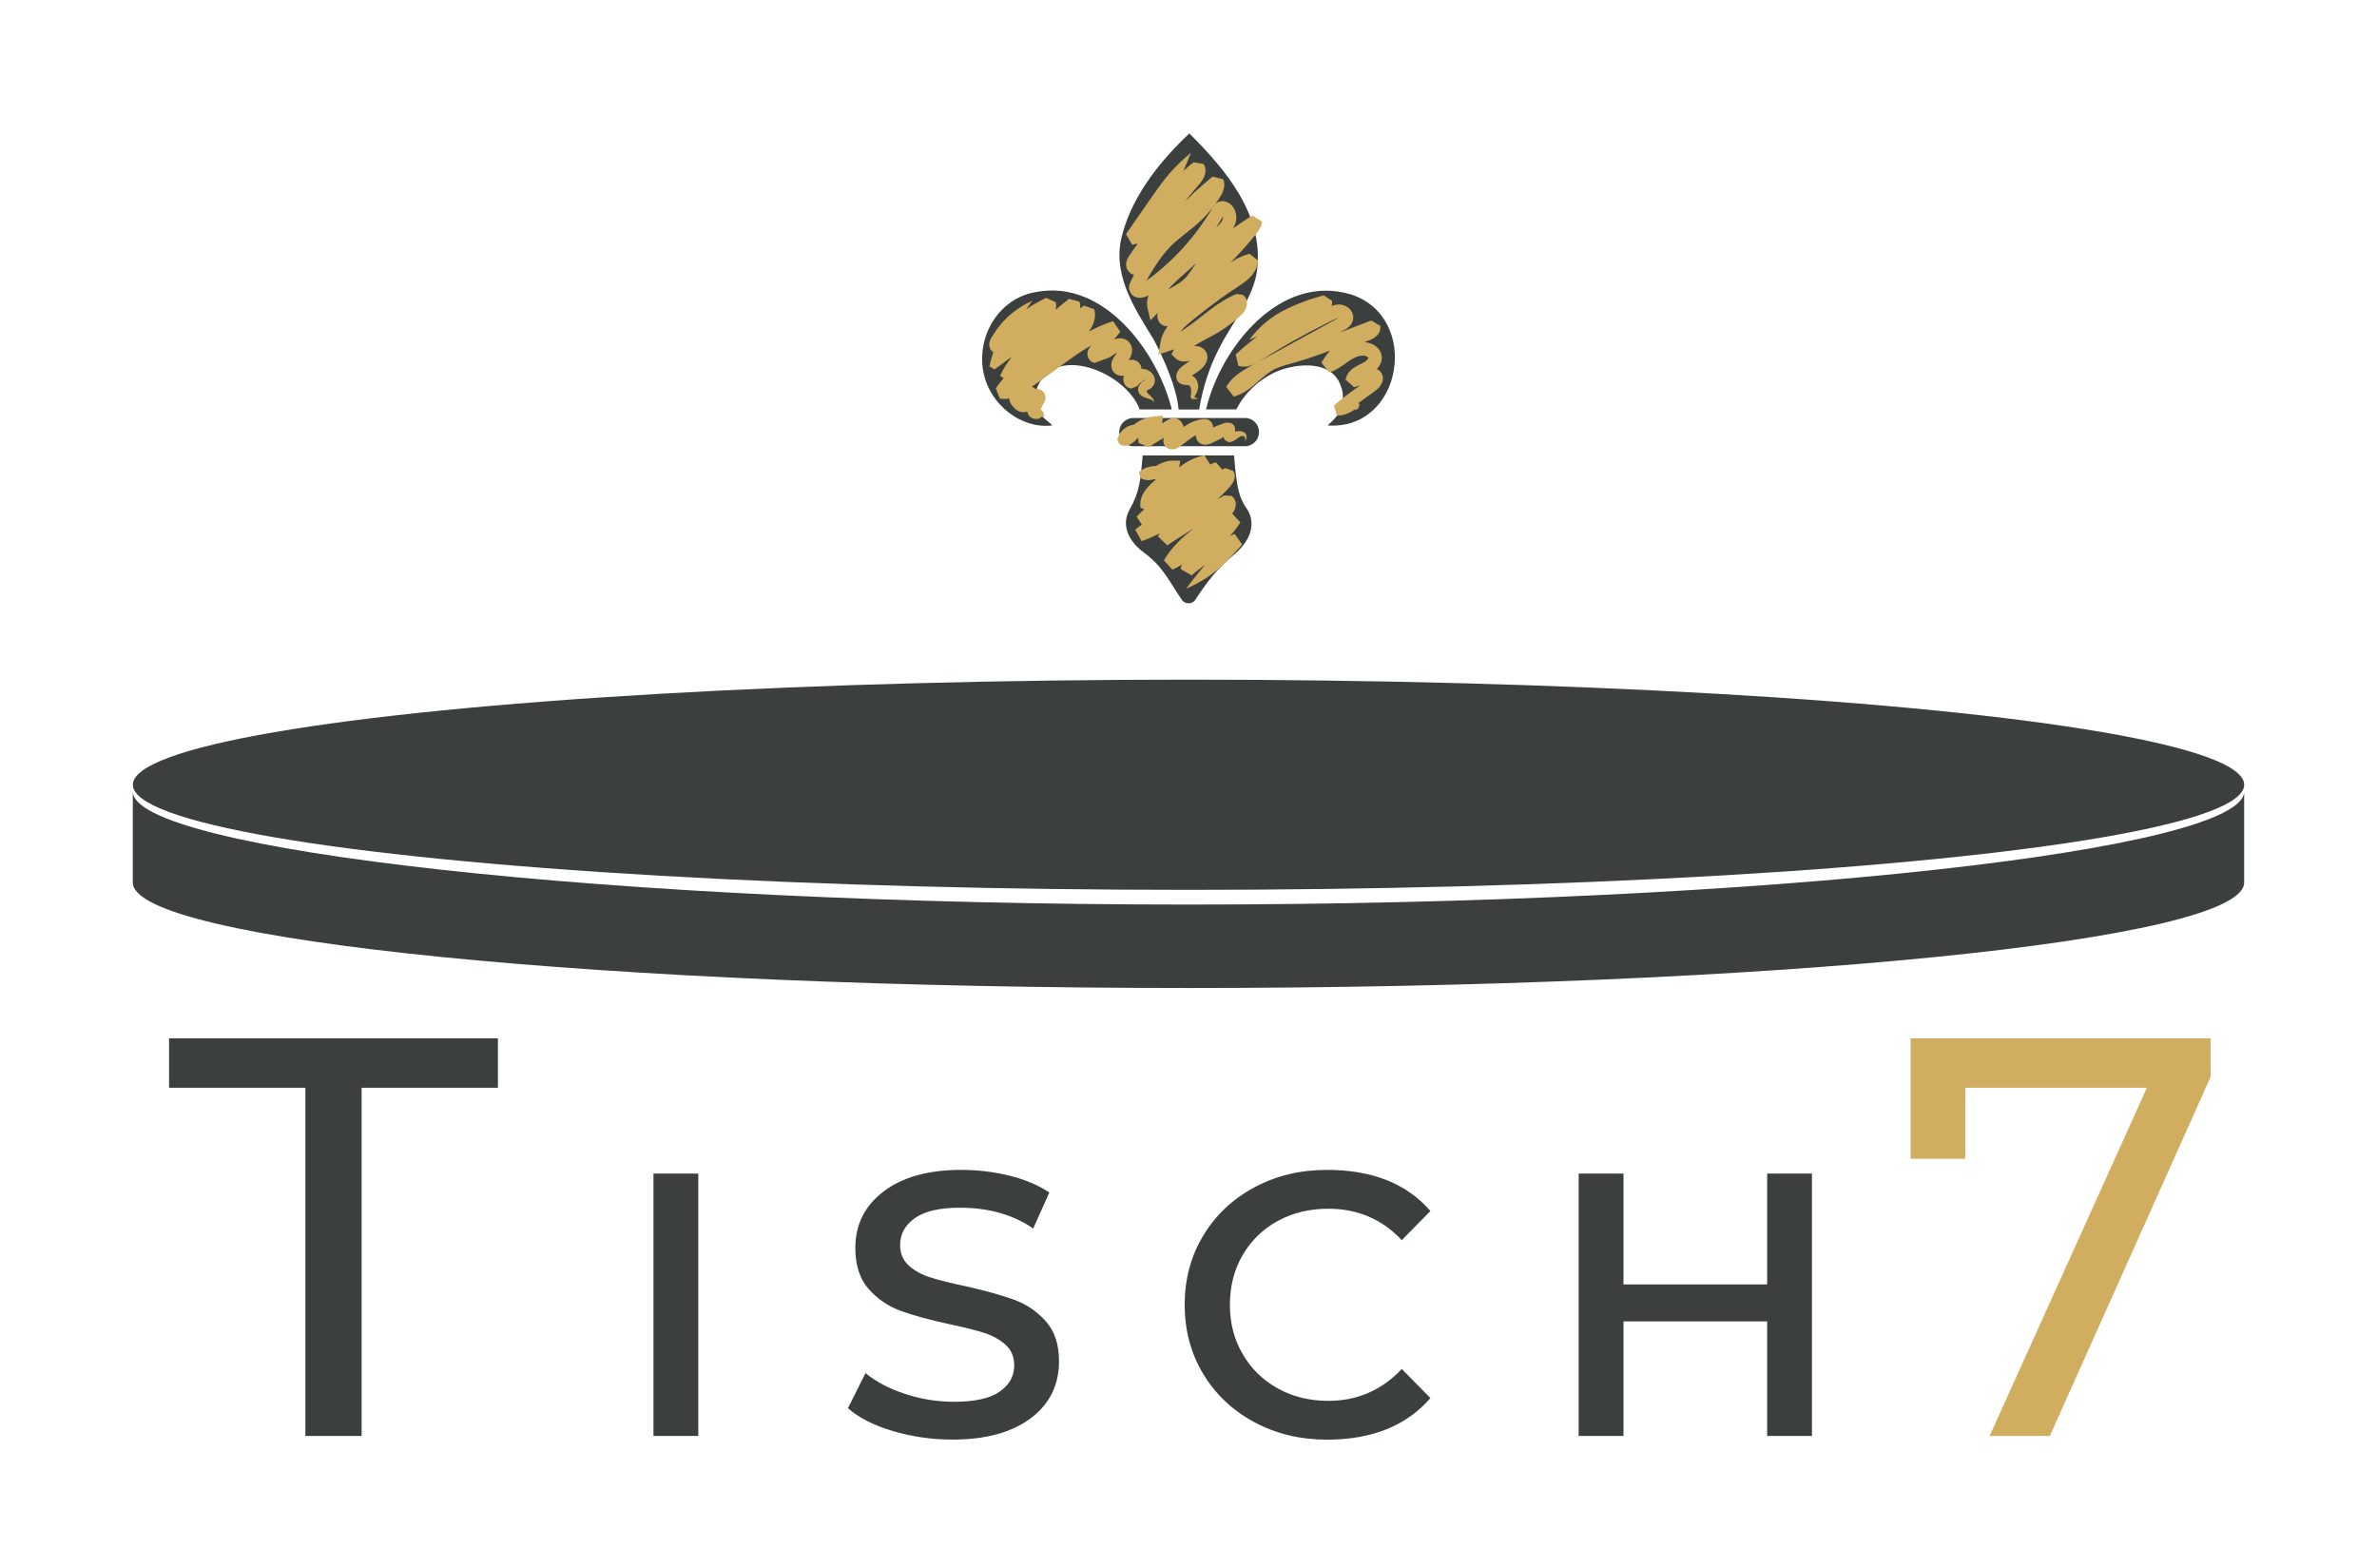<?xml version="1.0" encoding="UTF-8"?>
<svg id="Ebene_4" xmlns="http://www.w3.org/2000/svg" version="1.1" viewBox="0 0 540.35 356.43">
  <!-- Generator: Adobe Illustrator 30.0.0, SVG Export Plug-In . SVG Version: 2.1.1 Build 123)  -->
  <defs>
    <style>
      .st0 {
        fill: none;
      }

      .st1 {
        fill: #d1ad60;
      }

      .st2 {
        fill: #3b403f;
      }
    </style>
  </defs>
  <g>
    <path class="st2" d="M267.92,93.07c-.42-4.93-3.27-11.3-5.62-15.84-4.53-7.33-9.79-15.25-7.08-24.27,2.37-8.69,8.64-16.52,15.15-22.63,8.26,8.24,16.87,18.38,15.42,30.9-.77,6.47-5.5,11.78-8.53,17.71-2.36,4.46-3.9,9.41-4.66,14.14h-4.68Z"/>
    <path class="st2" d="M266.37,93.07h-7.3c-3.08-8.49-19.94-15.46-23.54-4.3-.11,1.27-.17,3.3.53,4.33.18,1.52,2.25,2.54,3.15,3.61-7.16.84-14.11-4.75-15.61-11.87-1.73-8.28,3.34-16.94,11.74-18.43,15.78-3.14,27.9,13.91,31.04,26.67Z"/>
    <path class="st2" d="M274.16,93.07c3.31-14.05,16.81-31.03,32.95-26.14,15.9,5.13,11.84,30.93-5.31,29.78,1.34-1.23,2.79-2.62,3.28-4.4.14-.84.27-2.34.13-3.28-.31-.18.05-.61-.26-.79-1.73-6.57-10.29-5.8-15.15-3.61-3.8,1.83-6.86,4.71-8.75,8.43,0,0-6.88,0-6.88,0Z"/>
    <path class="st2" d="M280.53,103.53c.57,7.58,1.24,9.71,2.86,12.06,1.81,2.61,1.73,6.61-2.82,10.44-3.54,2.98-5.56,5.29-8.93,10.42-.58.88-2.27.9-2.88.03-3.11-4.46-4.26-7.59-8.7-10.86-4.44-3.28-4.77-7.05-3.38-9.56,2.52-4.54,2.58-7.14,3.08-12.54h20.77Z"/>
    <path class="st2" d="M286.2,98.16c.05,1.78-1.39,3.27-3.17,3.27h-25.39c-1.78,0-3.21-1.44-3.21-3.21,0-1.78,1.44-3.21,3.21-3.21h25.4c1.75,0,3.16,1.42,3.16,3.16Z"/>
  </g>
  <g>
    <path class="st1" d="M260.78,88.65c-.09.13-.12.3-.06.45.07.15.16.29.37.49.25.23.56.46.81.78.07.08.14.16.19.25l.08.14.06.15c.05.09.03.21.05.31,0,.1-.05.2-.06.29-.05-.4-.35-.59-.64-.72-.31-.13-.64-.2-.98-.3-.39-.13-.9-.34-1.26-.65-.38-.3-.6-.78-.62-1.27-.01-.39.12-.76.34-1.11.12-.17.25-.34.4-.51l.24-.23.06-.06h.03s.06.01.07.01h.02l.02-.02c.06-.05.09-.08.16-.1.09-.07.22-.09.23-.09-.01,0-.05-.01-.14-.05-.02-.01-.05-.01-.07-.03l-.07-.02s-.02-.01-.03-.02v.03s-.05.1-.12.19c-.02.02-.02.03-.06.06l-.06.06s-.02.01-.03.02c-.07.02-.39.19-.79.6-.1.1-.23.24-.37.42l-.07.07c-.43.17-1.18.47-1.3.52h-.01s-.08-.02-.08-.02c-.06,0-.12-.01-.17-.03-.12-.01-.24-.06-.38-.12-.13-.06-.25-.13-.37-.23-.13-.08-.23-.19-.32-.3-.05-.06-.09-.12-.13-.17-.03-.06-.07-.1-.1-.16-.03-.06-.06-.13-.08-.19l-.06-.15c-.05-.12-.07-.22-.08-.31-.07-.39-.05-.72.01-1.03.01-.08.03-.16.05-.23-.03.01-.07.02-.1.02-.09.01-.19.02-.28.02.01.01-.46.01-.72-.07-.28-.07-.56-.19-.82-.39-.13-.1-.27-.23-.38-.36-.1-.14-.21-.28-.28-.44-.3-.61-.32-1.27-.13-1.99.12-.36.29-.73.54-1.11.13-.2.27-.38.42-.58l.22-.28.06-.08c-.4.21-.84.53-1.31.83-.15.09-.29.19-.44.29-.12.06-.2.08-.3.12-.2.07-.4.15-.61.23-.42.15-.84.31-1.3.47-.23.08-.45.17-.68.25-.12.05-.24.08-.36.13-.05.02-.13.06-.16.06l-.08-.02c-.23-.07-.52-.15-.89-.47-.19-.17-.36-.42-.45-.6-.08-.2-.13-.32-.16-.44-.05-.17-.06-.37-.06-.64.02-.28.09-.64.38-1.13.13-.21.32-.45.53-.69-.96.53-1.89,1.12-2.79,1.72-2.22,1.48-4.29,3.04-6.22,4.47-1.61,1.18-3.12,2.27-4.51,3.19.24.13.5.29.76.47-.01.02-.02.05-.03.07.09-.01.21-.02.32-.02.24,0,.54.03.87.17.34.14.69.43.89.78.21.34.31.76.29,1.1-.01.35-.09.59-.17.79-.08.2-.16.34-.23.45-.15.27-.2.31-.27.44-.07.1-.13.22-.19.34-.08.19-.09.22-.09.22h-.01s-.05.02-.07.09c-.02.06-.07.15-.01.3.19.19.38.42.54.73.05.08.08.16.1.24.03.09.05.19.06.28,0,.09,0,.19-.02.27-.02.08-.06.16-.1.23-.3-.17-.53-.02-.69.09-.16.12-.32.22-.51.3-.31.05-.73.03-1.12-.08-.39-.12-.78-.34-1.03-.73-.02-.05-.07-.1-.12-.2-.01-.05-.05-.1-.07-.17-.01-.01-.01-.03-.02-.05v-.02h-.02s-.01-.03-.01-.03c-.01-.05-.03-.09-.05-.14-.02-.08-.05-.16-.05-.25-.45.15-1.01.22-1.56.07-.32-.09-.64-.25-.93-.47-.15-.1-.29-.23-.42-.36l-.2-.21-.12-.13c-.16-.19-.34-.4-.51-.69-.16-.28-.35-.66-.38-1.2-.39.09-.81.14-1.25.13-.2-.01-.39-.02-.6-.06l-.14-.02h-.08s-.03-.02-.03-.02c-.45-1.12-.72-1.78-.87-2.14v-.03s-.02-.03-.03-.07c-.01-.02-.02-.06-.03-.09h0s.13-.2.13-.2c.17-.23.35-.46.51-.69.37-.5.75-.95,1.13-1.38-.23-.17-.5-.36-.79-.57h0s.01-.02.01-.02l.05-.09c.02-.07.06-.13.09-.2.03-.08.08-.17.13-.25h0c.02-.06.03-.09.06-.14.54-1.08,1.26-2.26,2.2-3.44.07-.08.13-.16.21-.24-.16.12-.32.23-.49.35-.72.52-1.43,1.04-2.16,1.57-.37.27-.73.53-1.1.8l-.27.2-.05-.03-.22-.13c-.23-.14-.52-.3-.86-.5h-.03s-.01-.02-.01-.02v-.02s.03-.1.03-.1c.01-.07.03-.14.05-.21.03-.14.07-.29.1-.44.07-.27.14-.56.22-.87.13-.5.29-1.03.5-1.57-.22-.14-.4-.31-.57-.53-.21-.3-.3-.61-.34-.88-.05-.28-.02-.47,0-.66.05-.35.15-.6.24-.82.05-.1.09-.21.15-.3l.07-.12.05-.08c.07-.12.14-.22.2-.31.13-.21.24-.38.34-.54,1.33-2.05,2.66-3.46,4.05-4.6s2.87-2.04,4.7-2.88c-.53.69-.99,1.34-1.43,1.98.02-.01.06-.03.08-.06.79-.57,1.62-1.08,2.46-1.53.42-.23.84-.45,1.26-.67.22-.12.43-.22.64-.32l.08-.05h.02c1.41.65,2.04.93,2.27,1.04-.02-.01-.06-.02-.08-.02h0s.02.1.02.1c.02.12.03.23.05.35.01.09.01.17.01.27,0,.14-.01.28-.02.42-.02.1-.05.21-.06.31l-.08.28h.03s.02-.02.02-.03c.02-.02.02-.05.02-.05.88-.72,1.75-1.42,2.36-1.93.17-.13.31-.25.45-.36.06-.06.12-.1.17-.15.43.1,2.37.6,2.38.6h0s.02.05.02.05l.05.14c.03.1.06.2.08.29.05.21.06.39.06.59,0,.19-.01.36-.05.52.21-.15.44-.32.67-.5l.13-.1.07-.05h.01c.23.08,1.61.56,2.37.82h0s.01.03.01.03v.07c.03.15.07.31.1.49.05.34.07.68.03,1.03-.05.72-.24,1.42-.56,2.08-.23.49-.52.95-.84,1.39,1.23-.67,2.52-1.27,3.88-1.8l.81-.29.02.02s-.01-.01-.01-.02l.27-.09.56-.19h.01c.78,1.15,1.23,1.83,1.48,2.21h.01s.07.13.14.23h-.01l-.02.02-.05.06-.08.1-.17.21-1.11,1.32c.35-.12.72-.21,1.09-.24.38-.05.79,0,1.12.09.56.15,1.09.54,1.41,1.01.17.23.29.51.37.79.08.27.12.53.12.78,0,.5-.12.89-.24,1.25-.14.36-.31.67-.51.96-.02.03-.03.05-.03.06h-.01s0,.01.01,0l.27-.06c.06-.01.09-.02.16-.02h.2c.24-.03.64.02.96.15.17.08.35.19.5.3.14.1.24.23.35.36.22.25.36.56.44.89.02.13.03.27.05.38.58-.05,1.17.12,1.61.37.47.27.89.66,1.17,1.2.14.29.24.6.25.96.01.34-.07.69-.2.97-.13.29-.29.5-.45.67-.16.16-.32.29-.46.38-.03.02-.07.06-.09.07h-.05s-.05.02-.07.02c-.03.01-.08.02-.14.05-.09.03-.21.09-.28.2Z"/>
    <path class="st1" d="M283.1,83.31c-.3.03-.62.02-.94-.01-.21-.03-.42-.08-.61-.14h-.05s-.01-.01-.01-.01c-.06-.25-.39-1.76-.58-2.59l.03-.03.08-.07.15-.13c.39-.37.8-.73,1.21-1.09.81-.72,1.67-1.4,2.53-2.08.32-.24.64-.49.97-.73-.61.25-1.25.53-1.92.83,1.23-1.58,2.39-2.85,3.76-3.99,1.38-1.15,2.96-2.21,5.15-3.23.25-.12.58-.27.94-.43.37-.16.79-.34,1.25-.53.46-.17.96-.38,1.5-.58.27-.09.54-.2.83-.3.22-.07.44-.14.66-.22.24-.08.49-.16.73-.23.49-.15.98-.3,1.48-.44l.38-.1.19-.06h.05s-.05-.05-.07-.07c.59.37,1.79,1.15,1.99,1.3v.06c.02.08.02.16.03.24.01.29-.03.6-.14.88.34-.13.69-.23,1.12-.3.58-.07,1.16-.05,1.64.13,1.01.34,1.71,1.06,2,1.84.31.79.17,1.6-.14,2.19-.31.61-.82,1.03-1.28,1.33-.12.07-.23.14-.31.19-.06.03-.12.07-.17.1-.1.06-.2.1-.27.14-.23.13-.35.2-.35.2-.14.07-.27.14-.4.22,1.41-.54,2.9-1.11,4.45-1.7.61-.24,1.23-.47,1.86-.72l.47-.17.23-.09.12-.05h.03s.01-.02.01-.02c.2.1,1.4.82,2.06,1.21l.02.15c.05.42-.05.9-.22,1.27-.17.38-.42.67-.64.88-.46.43-.9.66-1.31.84-.42.2-.84.32-1.1.43-.12.05-.23.08-.35.14.65.05,1.33.22,1.94.53.37.19.72.43,1.03.75.32.31.61.72.79,1.21.17.5.23,1.03.16,1.55-.08.51-.28.95-.51,1.32-.17.3-.38.54-.59.76.07.03.13.06.2.09.21.12.44.29.67.54.22.27.39.62.46.93.03.2.06.37.06.56,0,.35-.08.68-.22,1.02-.15.34-.34.64-.61.97-.28.35-.71.71-1.16,1.02-.69.5-1.34.97-1.93,1.4-.69.5-1.28.93-1.72,1.24l.22.06c.14.44-.01.86-.24,1.11-.23.27-.59.43-.9.36.23-.07.38-.23.45-.39-1.16,1.02-2.63,1.64-4.35,1.71l-.67-2.3c.98-.91,2.14-1.85,3.57-2.9.44-.32,1.08-.79,1.85-1.34.16-.13.35-.25.53-.38h.02s-.02-.01-.02-.01h0s-.02.01-.02.01l-.76.23-.39.12-.19.06s-.05-.03-.06-.03c-.02-.02-.05-.05-.08-.08h-.01s-.01-.02-.02-.02h-.01c-.31-.28-.86-.76-1.78-1.58h.01v-.06l.02-.09.05-.16c.12-.46.34-.89.6-1.24.25-.35.54-.62.83-.86.58-.45,1.15-.74,1.67-1.01l.72-.35c.19-.09.36-.2.52-.3.32-.22.59-.49.69-.67.06-.09.08-.15.08-.17,0-.01-.01-.02,0-.05,0,0-.12-.17-.35-.29-.25-.13-.53-.2-.87-.21h-.05c-.65,0-1.45.25-2.19.65-.5.27-1.02.62-1.57,1.02-.54.38-1.12.8-1.76,1.19-.32.2-.66.38-1.01.54h-.01c-.19.08-.35.17-.54.24-.09.03-.19.07-.28.1l-.15.05-.07.02h-.03s-.01.02-.01.02h-.01c-.17-.21-1.19-1.49-1.77-2.22h0c.36-.62.74-1.21,1.16-1.77.25-.34.52-.66.8-.97-1.77.66-3.44,1.26-5.01,1.78-.91.3-1.8.58-2.65.82-.83.23-1.61.45-2.35.66-1.43.42-2.55.86-3.4,1.41-.88.56-1.61,1.2-2.24,1.74-1.24,1.1-2.09,1.8-2.35,2-1.02.79-1.96,1.32-2.71,1.63-.38.17-.72.28-1.01.36-.03.01-.07.02-.1.03h-.05s-.02.02-.02.02h-.01s-.06-.07-.07-.09c-.01-.02-.02-.03-.03-.05h-.01s-.02-.03-.02-.03c0-.01-.01-.02-.01-.02l-1.56-2.02h.01c.03-.07.07-.12.09-.17.07-.1.13-.2.19-.29.22-.32.35-.5.42-.58.07-.09.08-.1.08-.1,0,0,.07-.09.24-.28.16-.19.43-.47.81-.82.39-.35.91-.76,1.57-1.21.67-.45,1.48-.91,2.41-1.42.19-.1.38-.21.59-.32-.52.24-1.12.47-1.83.58-.08.01-.16.02-.24.02h-.01ZM304.24,72.29h-.01s-.01,0-.01,0c-.12.01-.3.06-.5.15-.42.16-1.04.49-1.64.78-2.44,1.21-5.3,2.71-8.36,4.43-1.53.87-3.1,1.79-4.71,2.77-.8.49-1.6.98-2.42,1.5-.16.1-.34.21-.51.31,3.71-2.05,9.31-5.1,17.4-9.53.01,0,.12-.07.35-.2.1-.06.23-.12.39-.21h.02Z"/>
    <path class="st1" d="M283.39,99.55c-.05.28-.24.54-.5.59.2-.17.21-.4.15-.59s-.2-.34-.32-.4c-.07-.03-.13-.05-.19-.05-.07-.01-.15,0-.22.01-.14.02-.28.08-.43.15-.29.16-.54.38-.94.65-.37.25-.88.58-1.62.62l-.87-.49c-.1-.15-.21-.32-.24-.49-.02-.06-.02-.07-.03-.07-.01-.02-.02-.05-.02-.06-.02-.02-.02-.05-.05-.06-.01-.01-.05-.02-.1,0-.05.01-.08.06-.1.08-.06.06-.08.09-.08.12-.44.21-.89.43-1.38.66-.21.1-.47.23-.78.39-.03.01-.08.03-.12.06-.06.02-.13.06-.19.09-.14.06-.28.12-.45.17-.16.05-.36.1-.59.13-.24.03-.54.05-.94-.05-.39-.09-.89-.4-1.16-.82-.14-.2-.24-.43-.31-.69-.02-.12-.06-.27-.06-.38v-.19h.01-.01s0,0,0,0l-.06.02c-.42.22-.86.51-1.31.83-.45.32-.91.69-1.39,1.06-.24.19-.49.37-.72.54l-.19.14-.14.1c-.06.03-.12.07-.17.1-.23.14-.46.24-.75.32-.28.07-.61.15-1.12.06-.13-.02-.27-.07-.4-.13-.15-.07-.29-.15-.42-.25-.28-.22-.46-.51-.58-.76-.12-.28-.16-.58-.15-.82.01-.23.05-.43.09-.58v-.03c-.94.57-2.16,1.31-3.33,2.02l-.08.03-.02.02h-.01c-.06-.02-.1-.05-.1-.03-.01-.01-.02-.02-.05-.02h-.01s-.03-.02-.05-.02c-.36-.16-.99-.42-2.06-.86h0s-.02-.1-.02-.1c-.01-.12-.03-.24-.05-.37-.02-.13-.01-.23,0-.32,0-.1.01-.19.02-.28h.01s.01-.03-.01-.06c0-.01-.01-.01-.03-.02-.01,0-.01-.01-.03.01l-.1.1-.06.05-.08.08c-.4.42-.83.83-1.46,1.18-.31.17-.69.35-1.2.38-.25.01-.53-.02-.79-.1-.13-.05-.25-.1-.36-.17-.1-.07-.21-.14-.3-.22l-.39-.95c.25-.98.8-1.79,1.5-2.37.64-.53,1.43-.9,2.26-.98.21-.16.4-.31.62-.45.86-.58,1.76-.96,2.64-1.18.29-.07.62-.15,1.11-.21.53-.05,1.24-.1,2.29-.21-.06.43-.13.94-.24,1.75.5-.3.95-.58,1.37-.82.46-.25.8-.34,1.03-.36.24-.03.38,0,.49,0,.1.01.16.02.17.02.19.03.36.09.56.19.2.09.39.24.54.38.29.3.42.56.5.74.09.17.12.3.14.36.01.07.02.09.02.09,0,0,.02.09.05.25.42-.3.87-.58,1.32-.83.1-.05.2-.09.3-.15.13-.07.25-.13.38-.17.24-.1.49-.2.73-.29.24-.1.47-.13.69-.2.23-.07.44-.1.65-.13.44-.1.79-.03,1.06-.05.13.02.22.06.29.07.07.02.1.03.1.03.22.09.39.19.6.38.21.19.37.43.46.62.12.3.16.57.16.8.06-.03.12-.06.17-.08.14-.06.27-.1.39-.16.17-.07.34-.13.5-.2.49-.2.96-.38,1.42-.53.45-.15.84-.16,1.17-.12.3.05.56.14.84.37.13.12.24.27.32.38.08.13.12.24.14.35.06.22.07.46.03.81-.01.05-.01.09-.02.14.27-.07.56-.13.87-.14.53-.01,1.21.09,1.6.68.16.27.21.57.16.84Z"/>
    <path class="st1" d="M271.69,130.11s-.07.06-.1.08c-.12.1-.23.2-.35.3l-.19.15-.08.07-.05.05h-.02s-.01.02-.01.02c-.25-.14-1.7-.97-2.51-1.43.07-.34.16-.67.29-.98-.43.25-.86.49-1.3.71-.25.12-.5.24-.75.36l-.09.05c-.93-1.01-1.47-1.61-1.77-1.94h-.01s-.02-.03-.03-.05c-.02-.03-.06-.08-.12-.14h-.01v-.02h.01s.01-.03.01-.03l.02-.03.12-.17.21-.35c.28-.47.6-.88.89-1.3.62-.8,1.26-1.54,1.91-2.19,1.21-1.24,2.42-2.23,3.51-3.1-.37.23-.68.43-.97.6-.96.6-1.86,1.17-2.71,1.72-.43.28-.84.54-1.25.81-.2.14-.39.27-.59.39-.09.07-.2.13-.29.2l-.07.05-.03.02h-.01c-.69-.65-1.93-1.85-2.14-2.05v-.02s.12-.15.12-.15c.08-.12.16-.23.24-.35h0c.03-.06.06-.09.08-.14-.05.01-.09.03-.14.07h-.01c-.76.38-2.08.99-3.93,1.68h-.06s-.02-.03-.03-.05c-.2-.36-.61-1.12-1.41-2.56h.01s.01-.01.01-.01l.02-.02.08-.06.17-.14s.05-.03.07-.06c.09-.07.2-.14.29-.21.25-.19.5-.38.76-.58.03-.02.06-.05.09-.07-.27-.42-.65-.98-1.18-1.79h.01c.06-.07.1-.13.16-.19.12-.1.23-.22.35-.35h.01c.35-.37.74-.75,1.18-1.16-.24-.09-.52-.22-.83-.35v-.03s-.02-.08-.02-.08l-.03-.31c-.01-.21-.01-.42,0-.62.03-.4.1-.81.23-1.17.23-.73.6-1.33.99-1.86.39-.52.81-.96,1.24-1.37.22-.21.44-.4.65-.59l.29-.23h0s.01.01.01,0c.02-.02.13-.14.01-.2-.01-.01-.03-.01-.05-.02h-.03s-.01-.01-.01-.01l-.1.02c-.32.09-.67.16-1.03.2-.72.08-1.57-.07-2.19-.49l-.29-1.37c1.09-.88,2.43-1.35,3.84-1.34.05-.02.08-.05.13-.07.13-.07.25-.14.38-.21.13-.07.25-.13.38-.2.25-.12.52-.25.75-.32.23-.08.49-.2.69-.23.21-.05.45-.13.62-.14.4-.06.75-.05,1.15-.05h.65c.24.01.51.01.76.02,0,.02-.01.06-.01.1-.05.29-.09.62-.15.99-.02.14-.05.28-.07.43.83-.66,1.75-1.27,2.77-1.77.64-.3,1.31-.56,2.01-.75.17-.05.35-.09.53-.13l.27-.06.14-.02h.01c.68,1.04,1.1,1.69,1.34,2.07.05-.03.09-.05.14-.07.23-.12.47-.22.72-.3.12-.05.23-.09.35-.13l.03-.02h.03c.66.76,1.11,1.3,1.41,1.65.15-.07.29-.13.42-.17.08-.02.16-.05.23-.07.02-.01.06-.02.09-.03h.05s.02-.02.02-.02h.01c.9.34,1.4.51,1.65.6.01,0,.02.01.03.01s.02.01.03.01c.15.24.23.45.28.61.05.16.06.28.07.35v.1s.01.03.01.25c-.01.21-.07.64-.3,1.1-.12.24-.27.49-.46.74-.1.14-.19.23-.29.34-.09.12-.2.23-.31.36-.12.13-.23.27-.37.42-.14.15-.29.3-.45.46-.16.16-.34.34-.52.52-.19.17-.39.37-.6.57-.09.08-.29.27-.69.61.37-.2.76-.4,1.17-.62.1-.06.22-.12.34-.19l.08-.05h.02s1.1.07,1.67.12l.1.08c.13.12.25.23.37.39.23.3.38.68.44,1.04.05.35.02.67-.03.93-.12.54-.32.94-.56,1.28-.06.09-.12.19-.21.27l1.86,2.01v.02s-.03.03-.03.03l-.03.07-.19.27c-.23.36-.49.72-.74,1.05-.43.58-.89,1.12-1.37,1.63.23-.1.46-.2.68-.29.13-.05.25-.1.37-.15h.01l.05.06.06.09c.05.06.06.07.06.07.27.38.74,1.05,1.55,2.19h0s-.01.01-.01.01v.02s-.12.1-.12.1l-.13.14c-.08.09-.16.19-.24.28-1.23,1.39-2.29,2.48-2.9,3.1-1.67,1.68-3.12,2.85-4.59,3.83-1.47.97-2.97,1.76-4.8,2.59,1.21-1.58,2.21-2.9,3.31-4.23.34-.4.68-.81,1.04-1.23-.05.03-.1.07-.15.1-.5.35-.99.72-1.48,1.09-.21.16-.4.34-.6.49h-.01Z"/>
    <path class="st1" d="M286.81,50.28s.02.01.03.01c-.36-.22-1.03-.61-2.2-1.31h-.01s-.09.07-.09.07c-.13.08-.24.16-.36.24-.47.31-.94.61-1.38.91-.9.59-1.74,1.18-2.52,1.74.16-.27.34-.6.49-.96.03-.1.07-.2.1-.31.03-.13.07-.24.09-.37.05-.25.08-.51.09-.76,0-.25-.01-.52-.06-.79-.01-.13-.06-.32-.12-.49-.05-.17-.12-.34-.17-.51-.29-.65-.76-1.24-1.39-1.6-.3-.2-.65-.31-1-.39-.36-.07-.73-.05-1.09.06-.36.1-.66.3-.95.56.17-.23.35-.47.51-.72.3-.46.59-.88.91-1.47.15-.3.3-.61.42-.99.12-.37.21-.81.2-1.31-.01-.24-.05-.51-.12-.76-.03-.13-.09-.25-.14-.38-.28-.08-2.23-.58-2.77-.71.09.02.22.06.39.1l-.02.02-.03.02-.08.07c-.22.19-.44.36-.67.54-.44.36-.88.74-1.33,1.12-1.38,1.18-2.76,2.48-4.14,3.86.16-.22.32-.43.5-.64.47-.58.94-1.15,1.41-1.71.23-.29.47-.57.72-.84l.74-.88c.29-.35.57-.72.81-1.18.23-.46.47-1.05.46-1.83,0-.38-.1-.8-.29-1.17-.03-.08-.09-.17-.14-.25-1.21-.22-1.85-.32-2.18-.37-.02,0-.06-.01-.09-.01l-.02.02-.06.05-.23.17c-.3.24-.6.49-.89.73-.38.31-.76.64-1.13.98.6-1.3,1.12-2.61,1.71-4.15-3.03,2.65-4.97,4.52-7.66,8.34-.43.61-1.12,1.6-1.96,2.79-1.42,2.05-2.97,4.28-4.6,6.62l-.3.43-.14.21-.08.1-.02.03c.14.28,1.46,2.5,1.4,2.41h.09c.42-.05.82-.16,1.2-.32-.53.79-1.08,1.56-1.61,2.34l-.31.45c-.12.19-.24.38-.37.62-.13.25-.24.53-.32.9-.08.37-.08.87.08,1.33.15.45.51.91.9,1.18.27.17.53.29.79.37-.05.08-.09.16-.14.24-.2.35-.39.67-.53,1.03-.08.19-.16.36-.23.53-.08.16-.17.35-.19.49-.06.3-.07.57-.05.82.03.25.1.49.21.73.12.23.28.47.46.67.4.38.87.59,1.32.66s.94.02,1.42-.12c.35-.09.68-.23,1.02-.42-.02.07-.06.17-.12.32-.1.37-.31,1.04-.21,2.05.02.25.08.51.16.83.08.3.16.65.25,1.02.02.13.06.27.09.42.05.19.09.38.14.58.05.15.08.3.12.45v.02s.02-.02.03-.03l.07-.07.13-.13.25-.27c.16-.16.32-.32.49-.5.23-.24.47-.49.72-.73-.05.12-.06.21-.09.32-.05.25-.06.53-.02.82.05.28.15.64.38.97.24.34.54.57.79.71.13.07.25.12.38.16.07.01.12.05.21.05h.27c.1-.01.21-.02.32-.02-.01.02-.02.03-.03.06-.38.51-.68,1.04-.94,1.55-.1.24-.23.51-.31.74l-.23.72-.14.67-.12.65c-.08.49-.16.96-.24,1.43l-.12.67.81-.27c.52-.17,1.04-.35,1.56-.51.4-.15.78-.24,1.19-.4l-.35.67-.24.49.28.25.66.62c.1.1.2.19.3.28.12.06.22.13.34.19.13.05.22.12.36.14l.08.02c.08.02.16.05.24.06.36.06.75.08,1.25,0l.36-.06c.13-.02.25-.06.38-.09-.08.06-.17.12-.27.19-.21.15-.42.29-.61.43-.16.13-.34.24-.5.36-.2.14-.39.28-.57.42-.68.57-1.04,1.17-1.17,1.77-.06.3-.06.61.02.93.08.3.24.59.43.78s.37.3.6.42c.23.1.53.2.94.23.1.02.2.02.3.02h.15s.1.01.1.01h.12s.03-.01.03-.01c.06.01.13.05.2.1.15.12.29.31.37.53.17.51.09,1.25-.05,2.05l.24.49c.45-.01.95-.01,1.47-.01-.3-.16-.6-.31-.88-.46.4-.59.8-1.25.9-2.13.05-.53-.05-1.08-.3-1.58-.13-.27-.3-.52-.54-.75-.07-.05-.13-.1-.2-.16l-.16-.12c-.07-.05-.05-.05-.07-.07-.05-.06-.06-.08-.06-.13.01-.05.07-.1.13-.13s.09-.01.12-.01h.02l.07-.05c.21-.14.4-.28.61-.42.32-.23,1.04-.64,1.71-1.47.17-.22.35-.47.5-.81.15-.32.3-.76.28-1.32-.02-.27-.08-.56-.19-.82-.12-.25-.25-.49-.44-.69-.09-.1-.2-.21-.3-.3-.12-.09-.24-.17-.37-.25-.27-.16-.52-.22-.8-.29-.13-.02-.23-.03-.35-.05-.12,0-.25-.01-.34,0h-.22s-.02.02-.02.02l-.02.02h0s.01-.02.01-.02h.01s.02-.01.02-.01l.03-.03s.08-.06.13-.09l.25-.17c.17-.12.35-.23.53-.35.73-.44,1.54-.87,2.37-1.31.83-.43,1.74-.91,2.58-1.45.84-.53,1.67-1.11,2.48-1.72.8-.61,1.56-1.27,2.3-1.97.05-.03.12-.12.19-.17.07-.07.12-.14.19-.21.12-.14.22-.28.32-.43.2-.3.38-.64.51-1.06.07-.22.13-.46.13-.76.01-.28-.03-.65-.19-1.01-.09-.17-.19-.36-.31-.5-.06-.08-.13-.15-.2-.22-.07-.06-.14-.12-.21-.16l-.1-.08-.06-.03c-.66-.06-1.05-.09-1.27-.1h-.01s-.03,0-.07-.01h-.06l-.08.05-.19.08c-1.96.83-3.7,1.98-5.31,3.18-1.76,1.31-3.53,2.8-5.41,4.12-.23.16-.47.32-.71.47-.24.15-.49.32-.73.46l-.19.1c.05-.08.13-.17.21-.25.76-.86,1.69-1.64,2.67-2.44,1.96-1.6,3.95-3.12,5.9-4.54.74-.53,1.49-1.06,2.24-1.57.37-.24.74-.5,1.11-.74.38-.25.76-.5,1.13-.75.79-.51,1.57-1.08,2.33-1.79.74-.71,1.46-1.64,1.8-2.81.08-.3.15-.6.17-.9l.02-.22v-.06s.01-.03.01-.03c-.21-.19-1.32-1.06-1.93-1.54l-.09.02-.34.12c-.23.07-.45.15-.68.22-.23.08-.45.15-.66.25-.42.21-.86.39-1.25.6-.39.24-.79.47-1.17.71-.05.03-.09.07-.14.09.43-.44.83-.83,1.19-1.21,1.04-1.08,2-2.14,2.88-3.17.44-.52.88-1.02,1.27-1.53.21-.25.4-.51.6-.75.19-.24.4-.51.61-.86.22-.34.43-.74.56-1.24.03-.13.06-.25.08-.39v-.09s.01-.02.01-.02c-.1-.06-.17-.09-.2-.13ZM275.62,47.26c-.03.06-.07.12-.1.17-.14.22-.28.45-.42.68-.12.2-.22.39-.35.58-.25.39-.51.8-.78,1.2-.54.81-1.13,1.65-1.78,2.52-1.3,1.72-2.81,3.53-4.57,5.34-1.5,1.52-3.16,3.07-5.02,4.54h-.01s-.01.02-.02.02l-.02.02s-.1.08-.15.12c-.02.02-.03.03-.05.05-.01.01-.03.02-.06.05-.05.03-.09.07-.14.1-.06.05-.1.08-.16.13-.07.05-.13.09-.2.15-.07.05-.14.1-.22.16.05-.03-.14.09-.29.21-.17.14-.5.37-.66.49.05-.12.12-.21.17-.32.44-.76.9-1.55,1.41-2.35,1.02-1.61,2.19-3.3,3.64-4.85,1.43-1.54,3.33-2.89,5.36-4.55,1.57-1.26,3.08-2.76,4.41-4.47.2-.34.42-.64.66-.87-.21.3-.43.59-.66.87ZM277.99,49.68s-.02.07-.02.09l-.05.12c-.06.16-.14.32-.24.49-.21.3-.47.6-.74.86-.16.15-.32.31-.5.46.02-.03.05-.07.07-.1.28-.44.56-.87.82-1.27.13-.21.25-.42.37-.62.1-.15.19-.3.29-.45.02.08.02.16.02.23,0,.08-.01.15-.02.21ZM271.64,60.23c-.43.61-.78,1.11-1.05,1.53-.56.76-.86,1.11-1.05,1.32-.46.51-.94.89-1.46,1.25s-1.05.67-1.58.96c-.28.14-.54.28-.8.42l-.14.08s.07-.08.12-.13c.16-.2.36-.4.59-.65.44-.47,1.02-1.03,1.76-1.7.76-.68,1.65-1.47,2.7-2.41.39-.36.82-.73,1.26-1.13-.13.16-.23.31-.34.46Z"/>
  </g>
  <ellipse class="st2" cx="270.18" cy="178.38" rx="239.98" ry="23.89"/>
  <path class="st2" d="M30.19,179.91c0,13.2,107.44,25.7,239.98,25.7s239.98-12.5,239.98-25.7v20.7c0,13.2-107.44,23.97-239.98,23.97s-239.98-10.77-239.98-23.97v-20.7Z"/>
  <path class="st2" d="M69.42,247.25h-30.99v-11.23h74.76v11.23h-30.99v79.15h-12.78v-79.15Z"/>
  <path class="st2" d="M148.55,266.76h10.19v59.64h-10.19v-59.64Z"/>
  <path class="st2" d="M203,325.29c-4.38-1.29-7.79-3.03-10.24-5.2l3.99-7.98c2.38,1.96,5.37,3.54,8.98,4.73,3.6,1.19,7.33,1.79,11.18,1.79,4.69,0,8.14-.77,10.34-2.31,2.21-1.54,3.31-3.53,3.31-5.99,0-1.89-.65-3.43-1.94-4.62-1.3-1.19-2.92-2.1-4.88-2.73-1.96-.63-4.62-1.29-7.98-2-4.55-.98-8.24-2-11.08-3.04-2.84-1.05-5.25-2.71-7.25-4.99-2-2.27-2.99-5.37-2.99-9.29,0-5.32,2.15-9.61,6.46-12.86s10.17-4.88,17.59-4.88c3.78,0,7.44.44,10.97,1.31,3.53.88,6.56,2.15,9.08,3.83l-3.67,8.19c-4.55-3.15-10.12-4.73-16.7-4.73-4.55,0-7.95.79-10.19,2.36-2.24,1.58-3.36,3.62-3.36,6.14,0,1.89.65,3.43,1.94,4.62,1.29,1.19,2.94,2.1,4.94,2.73s4.67,1.3,8.03,2c4.62,1.05,8.31,2.08,11.08,3.1,2.76,1.02,5.15,2.64,7.14,4.88,2,2.24,2.99,5.25,2.99,9.03,0,5.46-2.15,9.8-6.46,13.02-4.31,3.22-10.24,4.83-17.8,4.83-4.62,0-9.12-.65-13.49-1.94Z"/>
  <path class="st2" d="M285.11,323.25c-4.94-2.66-8.8-6.32-11.6-10.97-2.8-4.66-4.2-9.89-4.2-15.7s1.4-11.04,4.2-15.7c2.8-4.65,6.67-8.31,11.6-10.97,4.93-2.66,10.45-3.99,16.54-3.99,10.29,0,18.13,3.12,23.52,9.35l-6.51,6.62c-4.48-4.76-10.04-7.14-16.7-7.14-4.27,0-8.1.93-11.5,2.78-3.39,1.86-6.05,4.45-7.98,7.77-1.93,3.33-2.89,7.09-2.89,11.29s.96,7.86,2.89,11.18c1.92,3.33,4.58,5.93,7.98,7.82,3.39,1.89,7.23,2.83,11.5,2.83,6.58,0,12.14-2.41,16.7-7.24l6.51,6.61c-5.46,6.3-13.3,9.45-23.52,9.45-6.09,0-11.6-1.33-16.54-3.99Z"/>
  <path class="st2" d="M358.87,266.76h10.19v25.2h32.66v-25.2h10.18v59.64h-10.18v-26.04h-32.66v26.04h-10.19v-59.64Z"/>
  <path class="st1" d="M502.52,236.02v8.78l-36.54,81.6h-13.69l35.76-79.15h-41.32v16.14h-12.4v-27.37h68.17Z"/>
  <path class="st0" d="M267.32,326.34h5.09v29.82h-5.09v-29.82Z"/>
  <path class="st0" d="M.23,180.62v-5.09h29.82v5.09H.23Z"/>
  <path class="st0" d="M510.16,180.62v-5.09h29.82v5.09h-29.82Z"/>
  <path class="st0" d="M267.32.1h5.09v29.82h-5.09V.1Z"/>
  <rect class="st0" x=".24" y=".09" width="539.74" height="356.15"/>
</svg>